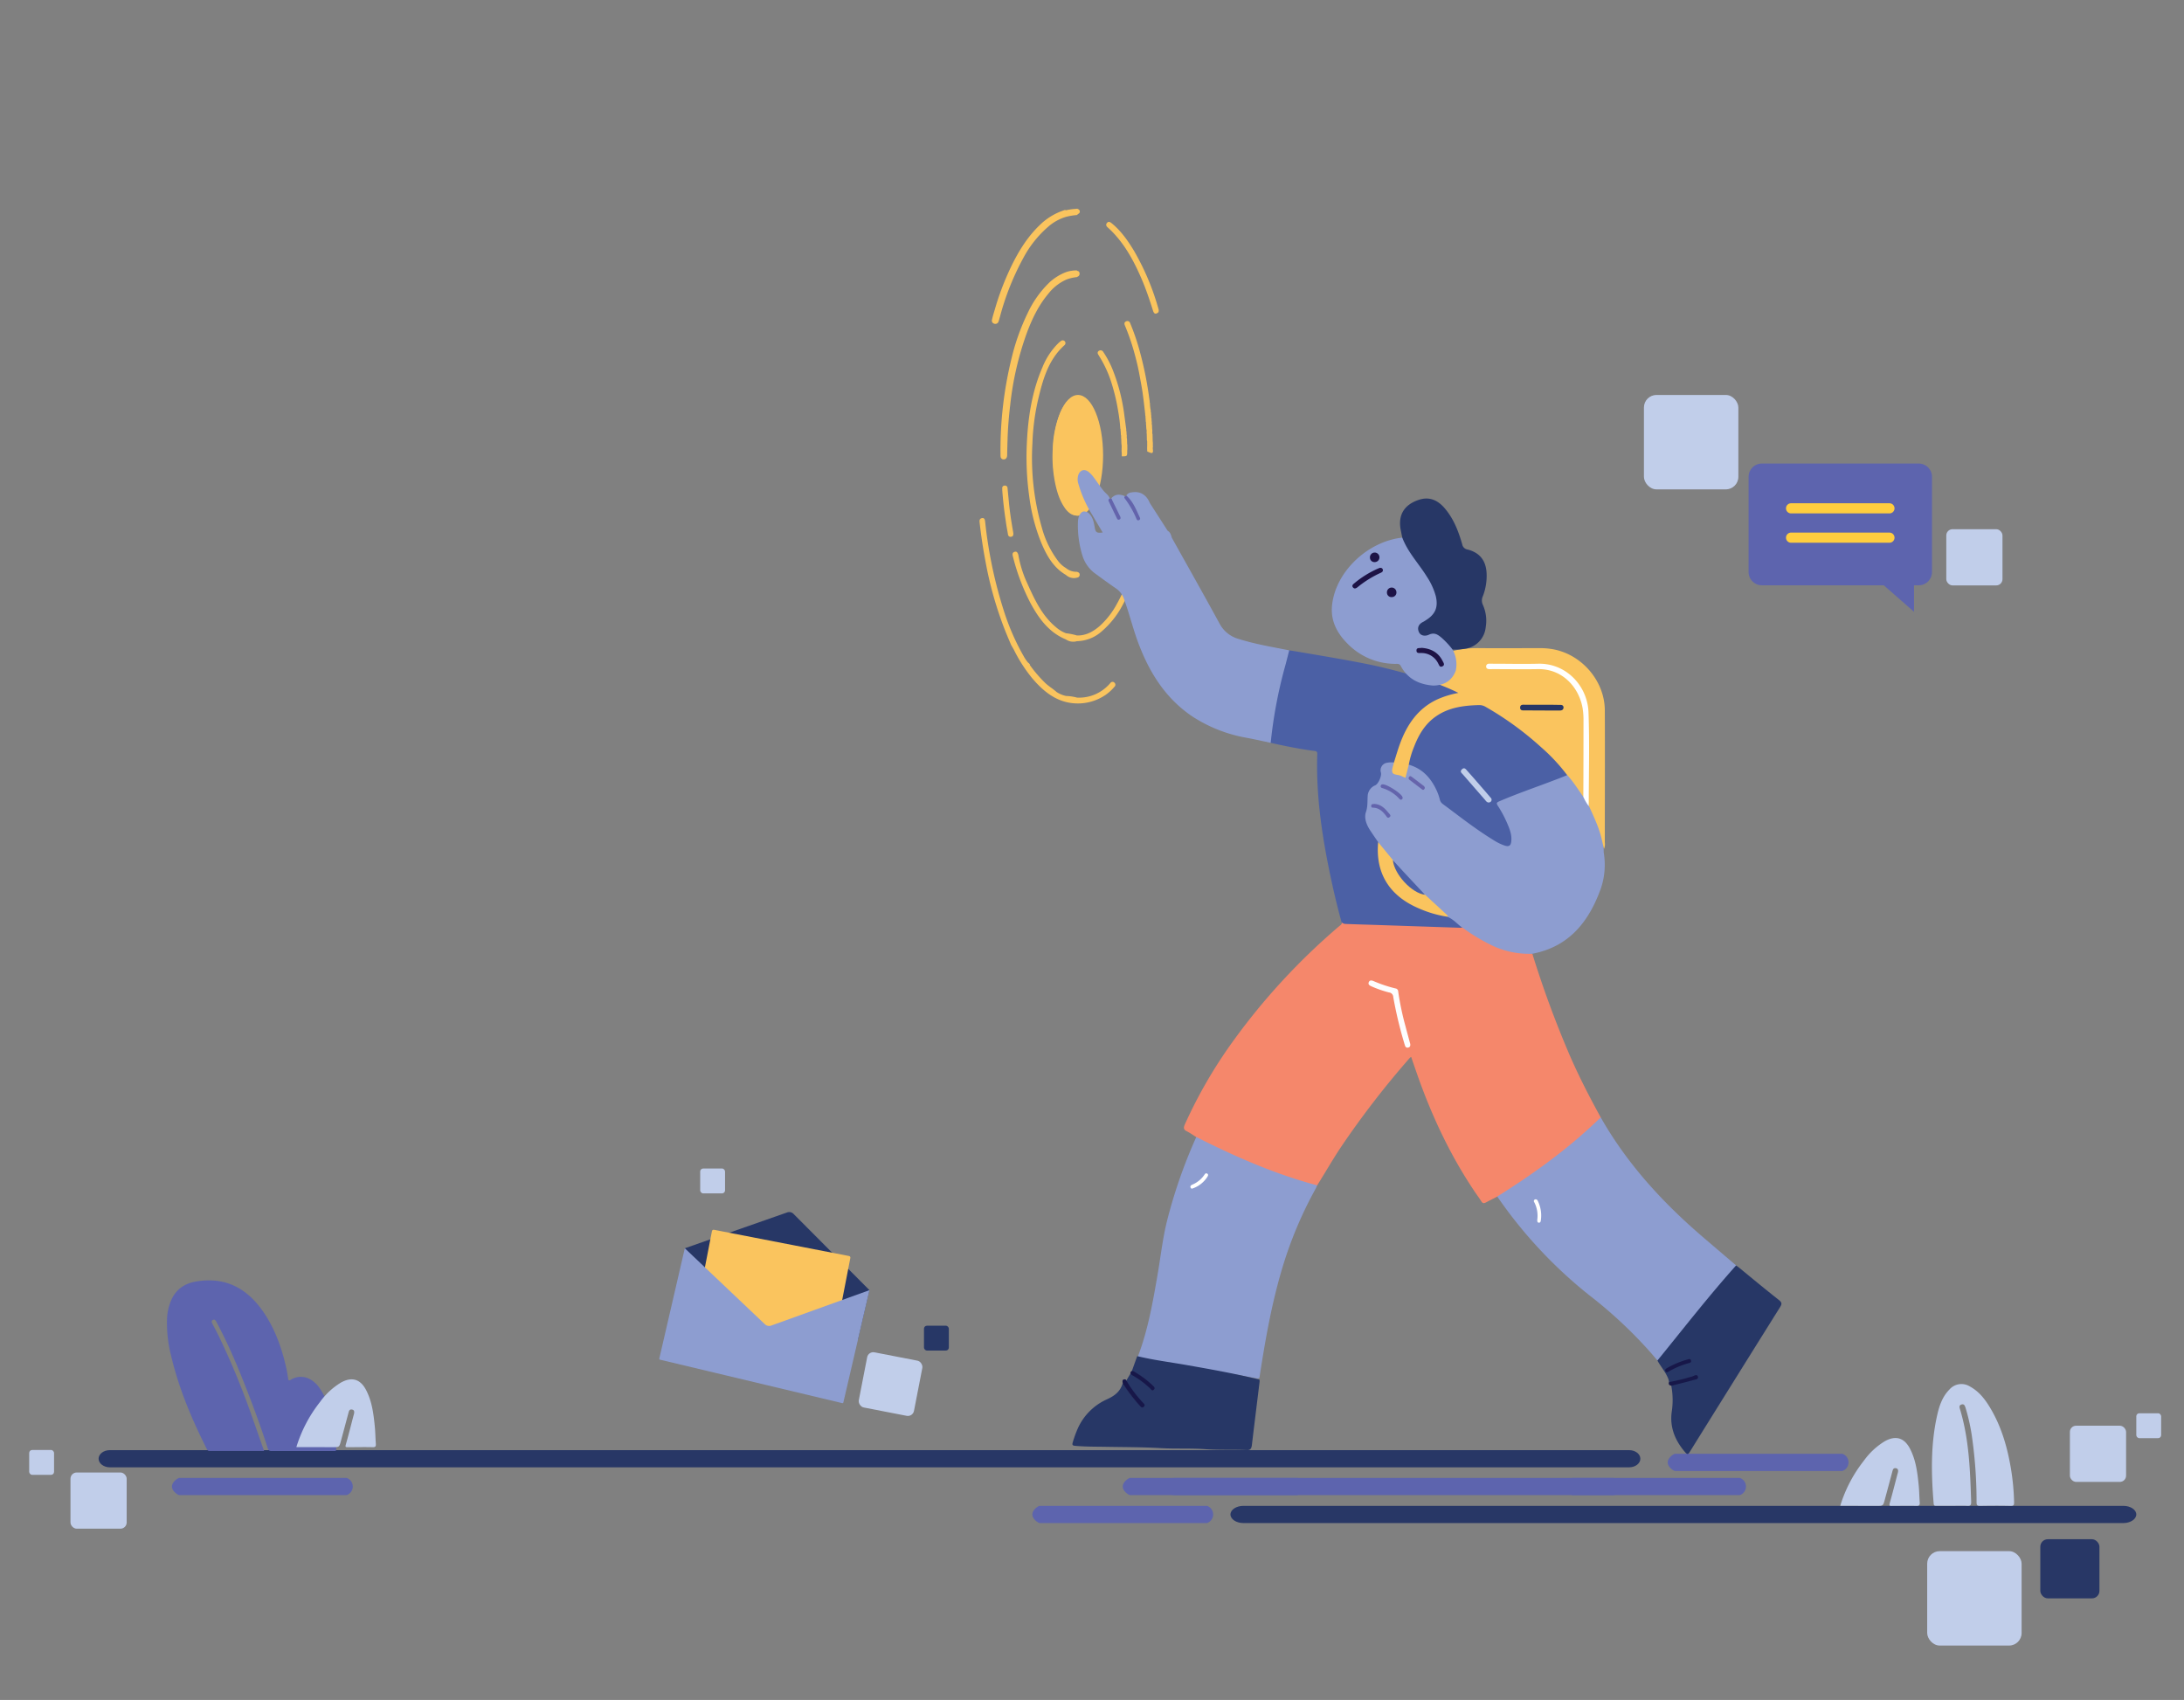 <svg xmlns="http://www.w3.org/2000/svg" viewBox="0 0 926.11 720.85"><rect x="0" y="0" width="926.11" height="720.85" fill="#808080" stroke="none"/><defs><style>.cls-1{fill:#c1ceea;}.cls-2{fill:#273766;}.cls-3{fill:#283766;}.cls-4{fill:#5d64ae;}.cls-5{fill:#fac45e;}.cls-6{fill:#f5876b;}.cls-7{fill:#8d9dd0;}.cls-8{fill:#4b60a5;}.cls-9{fill:#171849;}.cls-10{fill:#171749;}.cls-11{fill:#fdfdfe;}.cls-12{fill:#fffffe;}.cls-13{fill:#6364ac;}.cls-14{fill:#6664ab;}.cls-15{fill:#fff;}.cls-16{fill:#6464ac;}.cls-17{fill:#1d1346;}.cls-18{fill:#1e1346;}.cls-19{fill:#ffcd3f;}</style></defs><g id="Layer_1" data-name="Layer 1"><rect class="cls-1" x="905.88" y="599.3" width="10.54" height="10.54" rx="1.26"/><rect class="cls-2" x="391.81" y="562.16" width="10.54" height="10.54" rx="1.26"/><rect class="cls-1" x="296.91" y="495.51" width="10.54" height="10.54" rx="1.26"/><rect class="cls-1" x="12.38" y="614.86" width="10.54" height="10.54" rx="1.26"/><rect class="cls-1" x="817.21" y="657.76" width="40.04" height="40.04" rx="5.32"/><rect class="cls-1" x="697.1" y="167.48" width="40.04" height="40.04" rx="5.32"/><rect class="cls-3" x="865.18" y="652.71" width="25.07" height="25.07" rx="3.17"/><rect class="cls-1" x="877.72" y="604.57" width="23.83" height="23.83" rx="2.64"/><rect class="cls-1" x="825.31" y="224.41" width="23.83" height="23.83" rx="2.64"/><rect class="cls-1" x="365.73" y="575" width="23.83" height="23.83" rx="2.64" transform="translate(118.81 -61.23) rotate(10.99)"/><rect class="cls-1" x="29.89" y="624.41" width="23.83" height="23.83" rx="2.64"/></g><g id="Layer_2" data-name="Layer 2"><path class="cls-3" d="M46.59,622.22H690.8c2.64,0,4.78-1.63,4.78-3.65s-2.14-3.64-4.78-3.64H46.59c-2.64,0-4.78,1.63-4.78,3.64S44,622.22,46.59,622.22Z"/><path class="cls-3" d="M527.24,645.85H900.41c3,0,5.47-1.64,5.47-3.65s-2.45-3.64-5.47-3.64H527.24c-3,0-5.47,1.63-5.47,3.64S524.22,645.85,527.24,645.85Z"/><path class="cls-4" d="M76.05,634H147a3.86,3.86,0,0,0,0-7.29H76.05c-.58,0-3.14,1.64-3.14,3.65S75.47,634,76.05,634Z"/><path class="cls-4" d="M710.32,623.77h70.94a3.86,3.86,0,0,0,0-7.29H710.32c-.58,0-3.14,1.64-3.14,3.65S709.74,623.77,710.32,623.77Z"/><path class="cls-4" d="M440.9,645.85h70.94a3.86,3.86,0,0,0,0-7.29H440.9c-.58,0-3.14,1.63-3.14,3.64S440.32,645.85,440.9,645.85Z"/><path class="cls-4" d="M479.23,634h70.94a3.86,3.86,0,0,0,0-7.29H479.23c-.57,0-3.14,1.63-3.14,3.65S478.66,634,479.23,634Z"/><path class="cls-4" d="M498.12,634H684c1.51,0,6.79-1.63,6.79-3.64s-5.28-3.65-6.79-3.65H498.12c-1.51,0-8.23,1.64-8.23,3.65S496.61,634,498.12,634Z"/><path class="cls-4" d="M666.84,634h70.94a3.86,3.86,0,0,0,0-7.29H666.84c-.57,0-3.14,1.63-3.14,3.65S666.27,634,666.84,634Z"/><path class="cls-4" d="M112,615.28c-7.89,0-15.51,0-23.13,0-.72,0-.94-.37-1.22-.91-6.3-12.53-11.75-25.39-15-39.08a56.16,56.16,0,0,1-1.84-15.43,22.36,22.36,0,0,1,2-9c2.11-4.35,5.71-6.67,10.37-7.45,13-2.19,22.34,3.38,29.23,14,4.45,6.84,7.09,14.44,8.91,22.35.36,1.6.64,3.23.87,4.86.1.78.37.87,1,.51,4.77-2.86,9.43-.57,12.19,3.28,2.64,3.68,4,7.88,5.05,12.21a107.11,107.11,0,0,1,2.16,13.69c.12,1-.3,1-1.07,1-8.81,0-17.61,0-26.41,0-1.1,0-1.36-.52-1.62-1.31-1.88-5.88-3.94-11.69-6.09-17.47C102.81,584.42,98.1,572.4,92,561c-.11-.21-.2-.43-.33-.63-.3-.51-.68-1-1.35-.68s-.64.92-.29,1.57c.91,1.7,1.81,3.41,2.66,5.14a322.07,322.07,0,0,1,14.08,34.07C108.51,605.33,110.18,610.22,112,615.28Z"/><path class="cls-1" d="M827.81,638.52h-6.64c-.61,0-1.14.09-1.21-.87-1.05-12.66-1.32-25.29,1.54-37.77.89-3.88,2.2-7.68,5.12-10.63a6.75,6.75,0,0,1,8.71-1.31c4.16,2.26,6.81,5.94,9.1,9.92,4.55,7.92,6.94,16.57,8.39,25.51a101,101,0,0,1,1.24,13.56c0,1.06,0,1.66-1.41,1.63-4.36-.11-8.73-.09-13.09,0-1.2,0-1.4-.39-1.41-1.48a193.85,193.85,0,0,0-1.91-27.55A79.92,79.92,0,0,0,833.48,597c-.27-.84-.56-1.78-1.72-1.42s-.86,1.26-.63,2c3.88,12.84,4.3,26.09,4.73,39.35,0,1.31-.31,1.67-1.59,1.61C832.12,638.44,830,638.52,827.81,638.52Z"/><path class="cls-1" d="M780.35,638.52a58.35,58.35,0,0,1,10-19.1,30.28,30.28,0,0,1,8.83-8.23c4.61-2.61,8.27-1.57,10.72,3.09,2.52,4.83,3.17,10.14,3.7,15.45.25,2.44.26,4.9.45,7.35.07,1.06-.14,1.51-1.36,1.48-3.5-.1-7,0-10.51,0-.85,0-1.17,0-.87-1.1,1.17-4.06,2.19-8.16,3.26-12.24.08-.29.18-.58.24-.88.15-.78.13-1.55-.84-1.74s-1.27.41-1.49,1.23c-1.05,4-2.15,8-3.23,12.06-.72,2.66-.72,2.66-3.43,2.66Z"/><path class="cls-1" d="M125.67,613.65a58.44,58.44,0,0,1,10-19.1,30.28,30.28,0,0,1,8.83-8.23c4.61-2.61,8.28-1.58,10.72,3.09,2.53,4.83,3.17,10.14,3.71,15.45.24,2.44.26,4.9.44,7.35.08,1.06-.13,1.51-1.36,1.47-3.5-.09-7,0-10.51,0-.85,0-1.17,0-.86-1.1,1.16-4.06,2.18-8.16,3.25-12.24.08-.3.19-.59.24-.88.15-.79.14-1.55-.84-1.74s-1.27.41-1.48,1.23c-1.06,4-2.15,8-3.23,12.06-.72,2.66-.73,2.66-3.44,2.66Z"/><path class="cls-5" d="M466.64,191.5c-.89,0-1.61-.57-2.46-.74a7.3,7.3,0,0,0-2.08-.11,2.63,2.63,0,0,0-2.37,3.7c.82,2.42,2.52,4.27,4.1,6.2.7.85,1.42,1.67,2.14,2.51a2.24,2.24,0,0,1,0,1.4,42.71,42.71,0,0,1-1.42,5.33c-.13.37-.23.78-.65,1-.55-.18-1.1-.4-1.66-.53-2.22-.55-3.71,1-3.12,3.16a15.46,15.46,0,0,0,1.47,3.07c-.73,1.44-2.08,1.85-3.52,2.12-2.38.16-4-1.17-5.32-2.89-2.53-3.49-3.68-7.5-4.48-11.65a56.18,56.18,0,0,1-.87-13.63,43.88,43.88,0,0,1,3.29-15.69,24.72,24.72,0,0,1,2-3.53,8.07,8.07,0,0,1,3.44-2.68,2.42,2.42,0,0,1,1.4-.22,1.75,1.75,0,0,1,.29.18,6.82,6.82,0,0,1,5.06,3.58c2.31,3.64,3.27,7.74,4,11.91.22,1.26.35,2.53.52,3.8.15.44-.08.92.16,1.34C466.62,189.9,466.63,190.7,466.64,191.5Z"/><path class="cls-5" d="M456.88,114.9c.6.08.84.42.9,1a1.3,1.3,0,0,1-.9,1.44,1.49,1.49,0,0,1-.3.18,16.34,16.34,0,0,0-4.57,1.11,20.12,20.12,0,0,0-7.47,5.93c-4.17,4.95-6.92,10.7-9.15,16.71a130.92,130.92,0,0,0-7,30.32c-.58,4.91-1,9.82-1.14,14.77-.07,2.13-.13,4.27-.17,6.4a3,3,0,0,1-.18,1.2,1.35,1.35,0,0,1-1.42.85,1.22,1.22,0,0,1-1.17-1.13,3.94,3.94,0,0,1-.05-.77,163.19,163.19,0,0,1,4.82-41.52,92.79,92.79,0,0,1,6.64-18.5,43.73,43.73,0,0,1,9.36-13.19,21.93,21.93,0,0,1,6.81-4.25,13.34,13.34,0,0,1,4.68-.78A1.27,1.27,0,0,1,456.88,114.9Z"/><path class="cls-5" d="M452,89.16a27,27,0,0,1,4.64-.62c.06-.07.11-.09.15-.07s.07,0,.07.08a1.64,1.64,0,0,1,.93.68,1.3,1.3,0,0,1-.07,1.09l-.86.68a1.57,1.57,0,0,1-.3.2,26.1,26.1,0,0,0-4.39.72,20.16,20.16,0,0,0-7.69,4.23,46.07,46.07,0,0,0-10.6,13.35A111.68,111.68,0,0,0,424,134.41c-.19.64-.34,1.29-.57,1.91a1.41,1.41,0,0,1-1.86.93,1.31,1.31,0,0,1-.92-1.66c.29-1.45.76-2.85,1.17-4.27a116.57,116.57,0,0,1,7-18.38c3.07-6.33,6.74-12.3,11.83-17.25a26.52,26.52,0,0,1,10.12-6.38C451.15,89.18,451.57,88.93,452,89.16Z"/><path class="cls-5" d="M488.89,189.35c0,.15,0,.29-.05.44-.09.77.36,1.83-.23,2.25-.38.27-1.38-.34-2.1-.55-.16-1.23,0-2.46-.07-3.69a2.45,2.45,0,0,0-.11-1.17l-.06-2.66c-.16-.66.1-1.35-.16-2L486,180.2c-.13-.44.07-.93-.14-1.37l-.08-1.51c-.13-.36.07-.77-.14-1.13l-.06-1.07c-.16-.37,0-.79-.16-1.16q-.42-4-1-8.06c-.41-2.56-.89-5.11-1.37-7.66-.61-3.27-1.44-6.49-2.34-9.69A94.16,94.16,0,0,0,477,138c-.28-.67-.31-1.32.43-1.68a1.19,1.19,0,0,1,1.78.66,94.49,94.49,0,0,1,3.51,9.89,149.83,149.83,0,0,1,4.42,20.64c.11.76.21,1.52.31,2.27.18.35-.06.77.18,1.11a14.64,14.64,0,0,0,.28,2.88c.15.36-.07.77.16,1.12l.05,1.09c.18.44-.07.93.17,1.36l.05,1.3c.18.52-.07,1.08.16,1.6l.06,1.72c.2.73-.09,1.5.17,2.23l.06,2.87C488.94,187.85,488.81,188.6,488.89,189.35Z"/><path class="cls-5" d="M478.05,190.23c0,.37-.06.73-.06,1.09,0,2.17,0,2.17-2.31,2.17l0-1.32c-.21-1.34.1-2.7-.16-4l-.07-2.17c-.16-.52.07-1.08-.15-1.59l-.08-1.51c-.14-.36.07-.77-.16-1.12a65.93,65.93,0,0,0-.91-7.42,81.54,81.54,0,0,0-2.37-10.46,49.26,49.26,0,0,0-5.7-12.92c-.08-.12-.13-.27-.22-.38-.47-.6-.58-1.3,0-1.75a1.31,1.31,0,0,1,2,.43,39.82,39.82,0,0,1,4.16,8,79.14,79.14,0,0,1,4.79,19.1c.23,1.74.47,3.47.7,5.21.18.43-.06.92.17,1.36l.05,1.29c.2.59-.08,1.22.17,1.81l.06,2.18C478.12,188.87,478,189.56,478.05,190.23Z"/><path class="cls-5" d="M491.24,132.38c-1.16,1-1.85.82-2.31-.63-1.38-4.37-2.83-8.73-4.64-13-2.86-6.7-6.16-13.15-11-18.69a36.66,36.66,0,0,0-3.56-3.6c-.59-.5-.94-1.21-.34-1.91s1.15-.54,1.86,0c4.12,3.31,7.07,7.57,9.73,12a106.22,106.22,0,0,1,10.32,24.67A2.57,2.57,0,0,1,491.24,132.38Z"/><path class="cls-5" d="M428.74,273.44c-.84-2-1.71-4-2.53-6.07a156.54,156.54,0,0,1-8.3-29.19q-1.59-8.34-2.53-16.79c-.1-.88.1-1.48,1-1.68s1.24.43,1.36,1.47a189,189,0,0,0,8.15,38.51,99.92,99.92,0,0,0,8.44,19,16.77,16.77,0,0,0,1.57,2.25,9.62,9.62,0,0,0,.81,1.09,56.31,56.31,0,0,0,6.53,7.6c1.5,1.42,3.29,2.46,4.82,3.83a12.2,12.2,0,0,0,4,1.67,19.88,19.88,0,0,1,4.66.69A17.22,17.22,0,0,0,470,290.55c.29-.28.55-.6.83-.89a1.1,1.1,0,0,1,1.73-.18,1.16,1.16,0,0,1,0,1.77,19.63,19.63,0,0,1-3.64,3.35A20.9,20.9,0,0,1,458,298.28c-8.68.35-14.8-4.26-20.09-10.42a63.06,63.06,0,0,1-8-12.37C429.52,274.79,429.12,274.12,428.74,273.44Z"/><path class="cls-5" d="M456.66,269.47c3.82.11,6.88-1.63,9.65-4a35,35,0,0,0,7.35-9.48,71,71,0,0,0,5.08-11.37.65.65,0,0,1,1.23,0v0a5.78,5.78,0,0,1-.24,4.11,78.9,78.9,0,0,1-3.61,7.68,38.07,38.07,0,0,1-9.41,11.72,16.23,16.23,0,0,1-10.05,3.76,5.46,5.46,0,0,1-4.64-.72c-7.27-3-11.51-8.9-15.07-15.47a89.92,89.92,0,0,1-7.46-19.84c-.19-.72-.29-1.51.67-1.84s1.45.25,1.72,1.58A47.79,47.79,0,0,0,435,246c3.29,7.29,6.47,14.74,12.72,19.91a13.93,13.93,0,0,0,4.31,2.62A26.36,26.36,0,0,1,456.66,269.47Z"/><path class="cls-5" d="M452,240.87a6.84,6.84,0,0,0,4.67,1.59c.56.21,1.11.4,1.15,1.15a1.18,1.18,0,0,1-.94,1.3A5,5,0,0,1,452,243.8c-5.29-3.08-8.1-8.1-10.39-13.47a78.16,78.16,0,0,1-5.15-19.67A120.65,120.65,0,0,1,435.43,188c.5-11.11,2.17-22,6.64-32.32a30.16,30.16,0,0,1,6.63-10.08,12.38,12.38,0,0,1,1.19-1,1.16,1.16,0,0,1,1.5,1.77c-7,6.3-9.26,14.9-11.3,23.55a97.88,97.88,0,0,0-2.3,18.15,106.22,106.22,0,0,0,4,35.68,41.48,41.48,0,0,0,6.72,13.92A11.62,11.62,0,0,0,452,240.87Z"/><path class="cls-5" d="M425,207.87v-.77a1,1,0,0,1,1-1.18,1.06,1.06,0,0,1,1.24,1.09c.2,2.12.42,4.24.62,6.36.38,3.95,1,7.87,1.68,11.77.07.4.14.8.17,1.2,0,.66-.18,1.17-.92,1.27a1.09,1.09,0,0,1-1.36-1c-.35-2-.74-4-1-6.07Q425.47,214.25,425,207.87Z"/><path class="cls-5" d="M436.75,281.84l-.24.23a1.66,1.66,0,0,1-.64-1.13A2.91,2.91,0,0,1,436.75,281.84Z"/><ellipse class="cls-5" cx="457.12" cy="193.08" rx="10.64" ry="25.6"/><path class="cls-6" d="M558.55,502.64c3.33-5.3,6.43-10.73,9.89-15.95a379.23,379.23,0,0,1,29.46-38.18,4.07,4.07,0,0,1,.49-.33c1,2.93,2,5.81,3,8.67,6,16.81,13.55,32.89,23.49,47.78,1,1.59,2.22,3.1,3.21,4.72.6,1,1.21,1,2.1.5,1.56-.84,3.16-1.63,4.74-2.44,1.89-.31,3.32-1.55,4.83-2.53a291.35,291.35,0,0,0,32-23.9,61.49,61.49,0,0,0,5.82-5.37c.48-.54,1.12-1,1.19-1.8-4.66-8.44-9.06-17-12.94-25.85a434.58,434.58,0,0,1-16.05-43.52c-1.7-.95-3.6-.48-5.39-.68a41.17,41.17,0,0,1-15.83-5.52,69.29,69.29,0,0,1-6-3.85,6.89,6.89,0,0,0-2.73-1.46c-4.06,0-8.1-.44-12.16-.52-8.72-.17-17.44-.38-26.14-1-1.11-.08-2.22,0-3.32-.05A56.45,56.45,0,0,1,569,391c.15,1-.67,1.36-1.25,1.86a276.5,276.5,0,0,0-45.13,49,200.91,200.91,0,0,0-20.17,34.89c-.59,1.32-.72,2.2.77,2.95s2.73,1.65,4.09,2.5c1.81,1.95,4.3,2.79,6.6,3.89,8.54,4.08,17.18,7.91,26.06,11.2a155.5,155.5,0,0,0,16.46,5.32C557.11,502.7,557.82,503.05,558.55,502.64Z"/><path class="cls-7" d="M620.16,393.36a79.33,79.33,0,0,0,13.05,7.81,36.54,36.54,0,0,0,16.57,3.27c15.74-3,24.12-13.8,29.14-27.93a31.42,31.42,0,0,0,1.14-14.93c-.07-.55,0-1.1-.07-1.66.14-3.57-1.13-6.82-2.3-10.08a58.28,58.28,0,0,0-3.58-8c-.79-1.3-1.59-2.59-2.34-3.91a92.6,92.6,0,0,0-5.81-8.24,2.51,2.51,0,0,0-1.56-1.18c-2.79.75-5.4,2-8.1,3-6.63,2.43-13.3,4.75-19.79,7.55-2.51,1.09-2.63,1.37-1.19,3.76a53,53,0,0,1,4.16,8.41,11.84,11.84,0,0,1,.89,5.23c-.13,1.49-.73,1.95-2.2,1.62a12.83,12.83,0,0,1-3.85-1.72c-7.57-4.61-14.57-10-21.66-15.31a6.09,6.09,0,0,1-2-3.22c-1.82-5.42-4.84-9.93-10-12.69-1-.56-2.09-1.38-3.43-.87-1,1.08-1,2.49-1.31,3.77-.23.82-.56,1.21-1.4.73-1.07-.61-2.58-.41-3.34-1.36s.19-2.22.15-3.36a1.45,1.45,0,0,0-.25-.86c-3.71-1.18-6.28.89-5.89,4.65a5,5,0,0,1-2.4,4.84c-2.8,1.68-3.59,4.06-3.27,7A7.1,7.1,0,0,1,579,343c-1.24,3.35-.15,6.41,1.54,9.29,1,1.7,2.35,3.15,3.41,4.81,2.16,2.64,4.32,5.3,6.43,8,4.47,4.87,8.91,9.77,13.55,14.48,3.15,3.16,6.62,6,9.67,9.24a49.85,49.85,0,0,1,4.64,3.5A6.12,6.12,0,0,0,620.16,393.36Z"/><path class="cls-7" d="M558.55,502.64c-16.6-4.4-32.31-11.1-47.67-18.69-1.2-.59-2.4-1.22-3.59-1.83a216.45,216.45,0,0,0-12.52,36c-1.75,7.17-2.56,14.5-3.8,21.76-2.1,12.23-4.2,24.46-8.74,36.09.76,1,1.92,1,3,1.12,13.18,1.89,26.37,3.66,39.51,5.89,2.48.42,4.93,1,7.42,1.37.63.1,1.3.48,1.9-.13,2.66-17.31,5.69-34.53,11.17-51.23a170.13,170.13,0,0,1,12.7-29C558.17,503.54,558.35,503.08,558.55,502.64Z"/><path class="cls-7" d="M678.77,473.81C665.68,486.61,651,497.26,635.51,507l-.59.41A194.07,194.07,0,0,0,674,549.3,190.54,190.54,0,0,1,699.46,573c1.14,1.28,2.24,2.6,3.36,3.9,1.61-.6,2.32-2.16,3.3-3.36,7.06-8.75,14.07-17.55,21.27-26.19,2.6-3.11,5.35-6.1,8-9.19.38-.46.94-.83.8-1.56-5-4.27-10-8.51-15-12.81C704.48,509.34,689.75,493.16,678.77,473.81Z"/><path class="cls-8" d="M584.4,357.12c-1.13-1.67-2.29-3.33-3.39-5-1.56-2.4-2.68-5.19-1.77-7.84.78-2.3.56-4.45.71-6.68a5.19,5.19,0,0,1,3.21-4.59c1.35-.63,2.79-3.94,2.41-5.4a3.22,3.22,0,0,1,2.37-4.12,9.91,9.91,0,0,1,3.12-.17c1-.23.85-1.12,1-1.77a59.93,59.93,0,0,1,5.27-13.16c4.3-7.38,10.77-11.81,19-13.68.36-.08.73-.11,1.09-.21s.77-.15.82-.61-.27-.65-.57-.87a4.87,4.87,0,0,0-.81-.44,132.24,132.24,0,0,0-13.57-5.28,3.67,3.67,0,0,0-2-.3c-6.67-1.84-13.34-3.71-20.13-5.11-10.16-2.09-20.4-3.75-30.62-5.5-1.32-.23-2.65-.42-4-.63-1.29,1.26-1.24,3-1.69,4.59a200.49,200.49,0,0,0-6.41,32.12,4,4,0,0,0,.27,2.51c6.23,1.38,12.47,2.67,18.8,3.47.88.12,1.1.48,1.07,1.32-.6,18.75,2.37,37.08,6.36,55.31q1.76,8,3.92,15.9c.68.91,1.71.81,2.65.85,4,.15,8,.26,12,.39l35.11,1.18c.49,0,1,0,1.47,0-2.09-1.51-3.77-3.58-6.23-4.59-.5-.68-1.28-.66-2-.81a43,43,0,0,1-18.3-8.24,22.77,22.77,0,0,1-8.79-17.7C584.78,360.38,585.17,358.7,584.4,357.12Z"/><path class="cls-7" d="M538.83,315a196.88,196.88,0,0,1,5.86-31.58c.73-2.53,1.32-5.09,2-7.64-7.17-1.42-14.37-2.62-21.37-4.81a13.15,13.15,0,0,1-8.19-6.56c-6.63-12.19-13.47-24.27-20.23-36.39-.34-1.12-.59-2.3-1.75-2.93q-3.78-5.88-7.55-11.75c-1.47-3.58-4.18-5.18-7.72-4.54a2.88,2.88,0,0,0-2.28,1.31c1,1.88,2.47,3.46,3.39,5.38.67,1.38,1.59,2.67,1.61,4.33a78.16,78.16,0,0,0-5.75-9.5c-2-.8-3.85-.86-5.46.81-.42.7,0,1.3.24,1.91.67,1.59,1.5,3.1,2.24,4.66a2.28,2.28,0,0,1,.35,2.08c-1.57-2.9-3.13-5.46-3.66-8.5-.49-1.33-1.7-2.06-2.55-3.1-1.52-1.84-2.79-3.87-4.24-5.78a12.39,12.39,0,0,0-2.13-2.27c-1.74-1.4-3.58-.88-4.37,1.22a6.06,6.06,0,0,0,0,3.79,51.61,51.61,0,0,0,5.62,12.74c1.54,2.62,3.08,5.24,4.7,7.92-2.49.32-3,0-3.37-2.08-.4-2.38-.84-4.72-2.85-6.37-.94-.42-1.89-.8-2.82,0-1.3,1.28-1.44,3-1.47,4.62a43,43,0,0,0,2.08,14.14,14.76,14.76,0,0,0,5.6,7.35c2.82,2.08,5.65,4.14,8.54,6.11a8.89,8.89,0,0,1,3.34,4.49c2.44,6.62,4,13.52,6.63,20.09,4.71,12,11.48,22.36,22.35,29.67a61.57,61.57,0,0,0,23.15,9.07C532.12,313.52,535.47,314.26,538.83,315Z"/><path class="cls-5" d="M601.39,287c5.4,2,10.86,3.83,16.05,6.34l1,.49a39,39,0,0,0-8.95,2.74c-8.24,3.83-12.87,10.7-15.87,18.91-.94,2.58-1.69,5.22-2.53,7.84-.27,1.43-1.08,3.06-.64,4.23s2.58.86,3.85,1.54c.52.28,1.09.48,1.68.74l1.41-5.54a11.79,11.79,0,0,0,1.49-3.93,33.13,33.13,0,0,1,7-13.26c3.26-3.62,7.47-5.49,12.09-6.64,2.88-.72,5.85-.64,8.76-1.07a4.83,4.83,0,0,1,3.15.83,132.61,132.61,0,0,1,26.57,20,83.22,83.22,0,0,1,6.26,6.75,6.67,6.67,0,0,0,1.9,1.73c2.61,2.84,4.6,6.15,6.86,9.26.75-.58.63-1.43.63-2.2,0-10.64.09-21.27,0-31.91a21.55,21.55,0,0,0-4.57-13.2,18.65,18.65,0,0,0-15.36-7.43c-6.21,0-12.41,0-18.62,0-.76,0-1.6.23-2.31-.55.51-.65,1.21-.54,1.83-.54,7,0,14-.23,21,.05,8,.32,13.46,4.86,17,11.82a21.82,21.82,0,0,1,2.24,10c-.06,11.37,0,22.75,0,34.12a10.65,10.65,0,0,0,.55,3.8c2,4.49,4.18,8.94,5.3,13.79l1,4.26a5,5,0,0,0,.35-2.7c0-18.71.09-37.41,0-56.11-.07-12.48-9.87-23.77-22.18-25.88a30.64,30.64,0,0,0-5.32-.44c-8.37,0-16.74.09-25.1,0-5.09-.07-10.06.3-14.81,2.3a1.19,1.19,0,0,0-.78.73,7.14,7.14,0,0,1-5.27,3.6c-.47.09-1,.09-1.31.55A40.29,40.29,0,0,0,601.39,287Z"/><path class="cls-2" d="M534.06,585c-10.32-2.51-20.73-4.37-31.15-6.2-6.9-1.2-13.84-2.08-20.68-3.73-.78,2.16-1.56,4.33-2.33,6.49,2.73.71,8,5.08,9.12,7.62-.61.19-.87-.44-1.2-.79-2.44-2.62-5.3-4.53-7.92-6.84L477.27,586a3.89,3.89,0,0,0,1.27,2.8c1.76,2.16,3.46,4.39,5.38,6.35.32.32.73.57.75,1.18-1.44-.26-5-4.36-8.55-9.91-1.1,4-4,5.72-6.82,7A24.57,24.57,0,0,0,457,605.79a49.85,49.85,0,0,0-2.06,5.68c-.43,1.28-.12,1.54,1,1.64,4.54.4,9.08.33,13.63.42,7.55.13,15.12.11,22.67.55,6.21.35,12.42,0,18.61.43,6,.46,11.92.13,17.87.41,1.6.08,2-.79,2.16-2.39,1.06-8.9,2.17-17.79,3.25-26.68A5.18,5.18,0,0,0,534.06,585Z"/><path class="cls-2" d="M736.16,536.63c-11.64,13-22.33,26.78-33.34,40.3,1.38,2.54,3.34,4.72,4.46,7.43a4.84,4.84,0,0,1,.43,1.73c2.92.47,5.53-.83,8.26-1.45a8,8,0,0,1,3-.57,17.13,17.13,0,0,1-5,1.84c-1.18.33-2.41.48-3.61.76-.64.15-1.38.16-1.66,1a32.31,32.31,0,0,1,.17,11.1c-.87,6.51,1.47,12.16,5.73,17.08.76.88,1.21,1,1.88-.09q19.15-30.8,38.38-61.53c.93-1.48.62-2.06-.65-3.06-5.63-4.44-11.14-9-16.7-13.57A15.6,15.6,0,0,0,736.16,536.63Z"/><path class="cls-9" d="M708.72,587.62c3.13-.79,6.27-1.53,9.37-2.42.76-.22,2.26-.25,1.89-1.46s-1.62-.31-2.33-.07a94.09,94.09,0,0,1-9.94,2.42C707.4,587,707.84,587.47,708.72,587.62Z"/><path class="cls-10" d="M476.05,585.27a2.5,2.5,0,0,0,.55,2.14,66.78,66.78,0,0,0,6.57,8.49c.47.51,1,1.42,1.84.64s0-1.36-.51-1.91a53.15,53.15,0,0,1-7.11-9.6A1.13,1.13,0,0,0,476.05,585.27Z"/><path class="cls-11" d="M598,442.66c-.63-2.34-1.34-4.88-2-7.43a119.66,119.66,0,0,1-3.1-14.75,1.33,1.33,0,0,0-1.17-1.34,57.61,57.61,0,0,1-9.24-3.09c-.77-.34-1.65-.54-2.06.43s.33,1.42,1.12,1.77a46.1,46.1,0,0,0,7.46,2.6,2,2,0,0,1,1.79,1.91,171.55,171.55,0,0,0,4.58,19.32c.13.47.28.94.44,1.4a1.05,1.05,0,0,0,1.31.74C597.83,444.07,598.14,443.59,598,442.66Z"/><path class="cls-8" d="M664.54,328.69a77.56,77.56,0,0,0-11-11.8,133.14,133.14,0,0,0-23.61-17.17,5.14,5.14,0,0,0-2.79-.73c-6.58.18-13,1-18.53,5-4.46,3.2-7.09,7.73-9,12.72a36.67,36.67,0,0,0-2.22,7.56c6,1.71,9.59,5.93,12,11.34a22.24,22.24,0,0,1,1.17,3.48,3.14,3.14,0,0,0,1.18,1.8c7.15,5.3,14.14,10.83,21.76,15.47a21.23,21.23,0,0,0,4.63,2.23c1.79.54,2.53,0,2.72-1.86.29-2.73-.69-5.2-1.74-7.63a49,49,0,0,0-4-7.46c-.62-1-.55-1.33.58-1.81,7.88-3.41,16-6.13,24-9.22C661.36,330,663,329.33,664.54,328.69Z"/><path class="cls-5" d="M584.4,357.12c-1.22,13.13,4.75,22.81,17.36,28.13a47.82,47.82,0,0,0,12.17,3.52c0-.75-.63-1-1-1.4-2.87-2.66-5.75-5.3-8.63-7.95a39.45,39.45,0,0,1-6.94-4.36,17.26,17.26,0,0,1-5.46-7.43c-.36-1-.81-1.91-1.21-2.86Z"/><path class="cls-12" d="M673.7,341.87c0-13.29.38-26.58-.11-39.85-.43-11.26-9.55-20.87-21.34-20.57-6.46.16-12.92,0-19.37,0-.5,0-1,0-1.48,0a1.14,1.14,0,0,0-1.22,1.13c0,.75.46,1.1,1.15,1.16a14.55,14.55,0,0,0,1.48,0c6.39,0,12.79.12,19.18,0,10.87-.26,17.73,8.14,19.13,16.73a31.69,31.69,0,0,1,.35,5.33q0,16-.07,32.09A21.08,21.08,0,0,0,673.7,341.87Z"/><path class="cls-8" d="M590.64,364.77c.59,6,8,14,13.61,14.65q-4.51-4.82-9-9.63C593.69,368.13,592.17,366.44,590.64,364.77Z"/><path class="cls-13" d="M586.35,332.61a.78.78,0,0,0-.85.55.77.77,0,0,0,.56,1,15.72,15.72,0,0,1,7.34,4.6c.31.34.71.52,1.12.16a.83.83,0,0,0,.16-1C594.07,336.33,588.11,332.53,586.35,332.61Z"/><path class="cls-13" d="M582.93,340.91c-.72.07-1.48-.09-1.49.82s.65.73,1.19.78c2.2.19,3.63,1.55,4.93,3.17.39.5.77,1.55,1.66.85s0-1.33-.42-1.84C587.23,342.75,585.5,341.06,582.93,340.91Z"/><path class="cls-14" d="M604.2,334.18a1.34,1.34,0,0,0-.59-1c-1.6-1.21-3.19-2.44-4.8-3.64-.38-.29-.83-.67-1.27-.12s-.2,1,.31,1.38l4.94,3.77c.28.22.59.53,1,.26A2.14,2.14,0,0,0,604.2,334.18Z"/><path class="cls-15" d="M511.64,497.56c-.48-.07-.69.26-.89.56a11.58,11.58,0,0,1-5.19,4.24c-.51.22-1,.6-.69,1.27s.84.35,1.28.18A12.06,12.06,0,0,0,512,499C512.39,498.4,512.45,497.84,511.64,497.56Z"/><path class="cls-15" d="M651.14,508.56a.76.76,0,0,0-.55,1.24,12.47,12.47,0,0,1,1.27,7.51c0,.5,0,1.07.6,1.16s.86-.37.91-.92a14,14,0,0,0-1.17-8.08C652,509,651.77,508.56,651.14,508.56Z"/><path class="cls-13" d="M477.66,210.2l-.85.44c0,.18-.1.43,0,.54a41.26,41.26,0,0,1,5.13,8.9c.18.41.52.73,1,.5a.73.73,0,0,0,.43-1.06C481.81,216.22,480.55,212.71,477.66,210.2Z"/><path class="cls-16" d="M471.37,211.47l-1.09,0c-.09.29-.33.65-.24.86q1.79,3.83,3.65,7.61a.73.73,0,0,0,1.1.31c.55-.33.4-.85.18-1.3-1.12-2.32-2.26-4.62-3.39-6.94C471.5,211.81,471.44,211.64,471.37,211.47Z"/><path class="cls-10" d="M480.44,583.34a37.21,37.21,0,0,1,7.29,5.46c.41.39.84,1.19,1.55.49s.08-1.24-.43-1.73a40.39,40.39,0,0,0-7.4-5.63c-.7-.42-1.54-1-2.07,0C479.38,581.9,479.13,582.75,480.44,583.34Z"/><path class="cls-10" d="M716.07,576.36a36.68,36.68,0,0,0-9.31,3.86c-.53.31-.89.72-.48,1.34s.83.33,1.28.07a35,35,0,0,1,8.78-3.66c.56-.15.9-.48.73-1.05A.75.75,0,0,0,716.07,576.36Z"/><path class="cls-7" d="M607.83,290.72c4.46-.12,7.8-1.93,9.46-6.27a12.79,12.79,0,0,0-1.33-9c-1.26-3.58-4.09-5.63-7.28-7.26-.9-.46-1.83.28-2.76.38-1.3.13-2.85.61-3.55-1s.27-2.8,1.64-3.46c6.91-3.33,6.6-10,4-15.38a67.46,67.46,0,0,0-5.77-9.49c-2.38-3.34-5-6.55-6.6-10.36a1.29,1.29,0,0,0-1-.91c-15,1.67-28.55,14.82-29.82,29-.55,6.17,2,11.23,6.17,15.54a28.35,28.35,0,0,0,20.67,9c.91,0,1.78-.18,2.39,1C597,288,601.88,290.28,607.83,290.72Z"/><path class="cls-2" d="M594.64,228c2.34,6.22,7,11,10.41,16.53a28.73,28.73,0,0,1,3.81,8.33c1.06,4.66-.21,7.67-4.31,10.19a10.52,10.52,0,0,1-1,.62c-1.83.87-2.69,2.32-1.93,4.22s2.88,1.92,4.27,1.27c2.5-1.18,4,.09,5.62,1.46a36.52,36.52,0,0,1,4.46,4.84,27.66,27.66,0,0,0,5.88-.45,10.21,10.21,0,0,0,8.15-9,16.44,16.44,0,0,0-1.18-9.48,4.37,4.37,0,0,1,0-3.77,24,24,0,0,0,1.56-9.74c-.28-5.33-2.92-8.7-8.1-10a2.7,2.7,0,0,1-2.24-2.23c-1.58-5.48-3.6-10.77-7.36-15.19-2.94-3.46-6.5-5.17-11.11-3.62-6.44,2.16-9,6.82-7.45,13.46C594.27,226.31,594.45,227.15,594.64,228Z"/><path class="cls-17" d="M585.11,240.8c-.22.08-.58.21-.94.37a41.9,41.9,0,0,0-9.78,6.08c-.58.47-1.39,1.07-.59,1.93.61.64,1.29.28,1.89-.2a45,45,0,0,1,9.79-6.08c.64-.29,1.1-.66.88-1.43C586.21,241,585.81,240.73,585.11,240.8Z"/><path class="cls-18" d="M602.8,274.72c-.79.22-2.16-.25-2.15,1.13s1.29,1,2.2,1.06a7.87,7.87,0,0,1,7,4.41c.42.76.66,1.81,1.82,1.23s.45-1.48.08-2.22C609.94,276.66,606.81,275,602.8,274.72Z"/><path class="cls-17" d="M590.26,253.19a1.94,1.94,0,0,0,1.87-2.24,2,2,0,1,0-4,.43A1.89,1.89,0,0,0,590.26,253.19Z"/><path class="cls-17" d="M583.06,238.35a2,2,0,0,0,1.87-2.24,2,2,0,1,0-4,.42A1.9,1.9,0,0,0,583.06,238.35Z"/><path class="cls-1" d="M631.06,340.28a1.29,1.29,0,0,0,1.26-.53,1.14,1.14,0,0,0-.24-1.5c-1-1.21-2.06-2.43-3.11-3.63-2.25-2.6-4.5-5.2-6.79-7.76-.58-.65-1.21-1.64-2.25-.63s-.15,1.54.41,2.19q4.59,5.28,9.19,10.55C630,339.51,630.4,340.18,631.06,340.28Z"/><path class="cls-2" d="M662.54,301a1.27,1.27,0,0,0,.43-1.29c-.18-.66-.7-.8-1.28-.81-1.6,0-3.19-.05-4.79-.06-3.43,0-6.87,0-10.3,0-.87,0-2-.17-2,1.28.07,1.26,1.06,1.13,1.92,1.13,4.67,0,9.33.05,14,.05C661.26,301.25,662,301.4,662.54,301Z"/><path class="cls-2" d="M333.85,514.11l-43.46,15.22,6.93,26.25,43.43,19.55,11.05-2.37,12-4.78,4.86-20.92-32.2-32.34A2.53,2.53,0,0,0,333.85,514.11Z"/><rect class="cls-5" x="305.35" y="518.61" width="43.71" height="59.78" rx="0.68" transform="translate(928.03 331.86) rotate(100.99)"/><path class="cls-7" d="M290.39,529.33,279.57,576.1a.39.39,0,0,0,.29.47L357.15,595a.39.39,0,0,0,.47-.29l11.07-47.62L327,562.12a2.55,2.55,0,0,1-2.62-.55Z"/><path class="cls-4" d="M813.6,196.57H747.1a5.63,5.63,0,0,0-5.62,5.61v40.4a5.63,5.63,0,0,0,5.62,5.61h51.69l12.84,11.24V248.19h2a5.63,5.63,0,0,0,5.62-5.61v-40.4A5.63,5.63,0,0,0,813.6,196.57Z"/><path class="cls-19" d="M801.21,217.71H759.49a2.15,2.15,0,1,1,0-4.3h41.72a2.15,2.15,0,0,1,0,4.3Z"/><path class="cls-19" d="M801.21,230.15H759.49a2.15,2.15,0,1,1,0-4.3h41.72a2.15,2.15,0,0,1,0,4.3Z"/></g></svg>